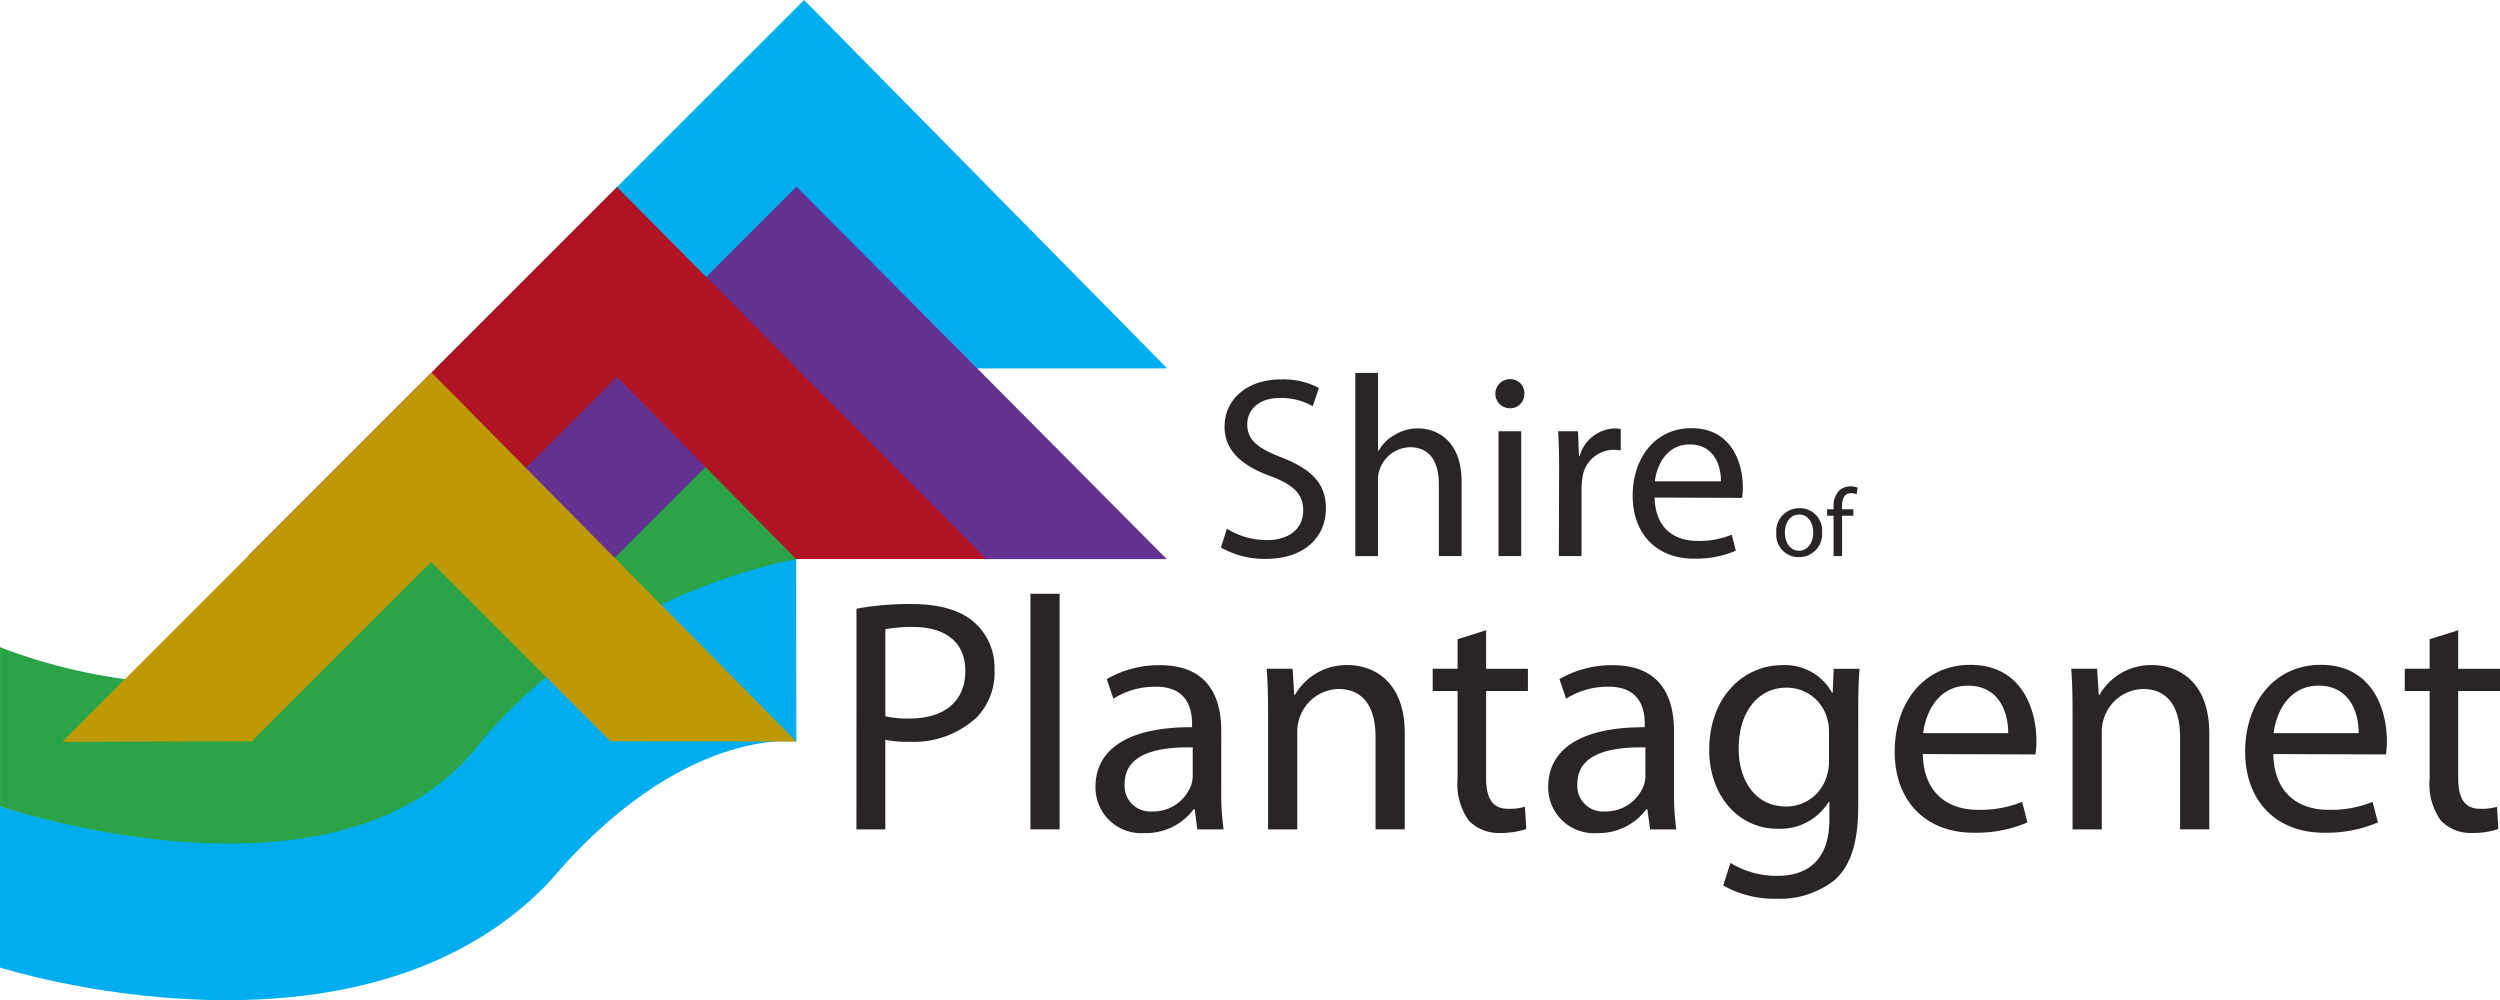 <svg xmlns="http://www.w3.org/2000/svg" width="252.794" height="101.138" viewBox="0 0 252.794 101.138">
  <g id="Group_2" data-name="Group 2" transform="translate(-834 -491)">
    <g id="Group_1" data-name="Group 1" transform="translate(770.138 390.269)">
      <path id="Path_1" data-name="Path 1" d="M63.866,182.256s34.248,11.322,47.367-5.64c12.485-16.142,33.14-19.67,33.14-19.67l.015,18.772s-11.6-1.677-25,14.206c-19.308,20.231-55.527,8.639-55.527,8.639V182.256" fill="#00adef"/>
      <path id="Path_2" data-name="Path 2" d="M187.921,154.194a7.684,7.684,0,0,0,4.042,1.149c2.322,0,3.678-1.2,3.678-3,0-1.617-.939-2.582-3.312-3.469-2.87-1.043-4.644-2.555-4.644-5.007,0-2.738,2.27-4.772,5.687-4.772a7.86,7.86,0,0,1,3.86.861l-.626,1.851a6.513,6.513,0,0,0-3.312-.834c-2.4,0-3.313,1.434-3.313,2.634,0,1.643,1.069,2.451,3.495,3.39,2.974,1.174,4.46,2.582,4.46,5.164,0,2.712-1.982,5.085-6.129,5.085a9.07,9.07,0,0,1-4.486-1.148l.6-1.9" fill="#292526"/>
      <path id="Path_3" data-name="Path 3" d="M200.912,138.443h2.295v7.876h.052A4.1,4.1,0,0,1,204.9,144.7a4.461,4.461,0,0,1,2.347-.652c1.7,0,4.409,1.043,4.409,5.4v7.51h-2.3v-7.25c0-2.06-.756-3.755-2.922-3.755a3.325,3.325,0,0,0-3.078,2.295,2.8,2.8,0,0,0-.156,1.1v7.615h-2.295V138.443" fill="#292526"/>
      <path id="Path_4" data-name="Path 4" d="M215.388,144.337h2.295v12.622h-2.295Zm1.1-2.321a1.474,1.474,0,0,1,.052-2.947,1.411,1.411,0,0,1,1.461,1.46,1.439,1.439,0,0,1-1.487,1.487Z" fill="#292526"/>
      <path id="Path_5" data-name="Path 5" d="M221.518,148.275c0-1.486-.025-2.764-.105-3.938h2.01l.1,2.477h.078a3.819,3.819,0,0,1,3.522-2.764,2.454,2.454,0,0,1,.625.078v2.139a7.432,7.432,0,0,0-.807-.052,3.215,3.215,0,0,0-3.078,2.92,7.119,7.119,0,0,0-.079,1.1v6.727h-2.294l.025-8.684" fill="#292526"/>
      <path id="Path_6" data-name="Path 6" d="M237.876,149.4c.026-1.434-.6-3.729-3.156-3.729-2.348,0-3.339,2.138-3.522,3.729h6.678m-6.7,1.643c.052,3.1,2.008,4.381,4.3,4.381a8.7,8.7,0,0,0,3.494-.625l.418,1.617a10.3,10.3,0,0,1-4.226.808c-3.86,0-6.208-2.582-6.208-6.364,0-3.833,2.27-6.832,5.947-6.832,4.122,0,5.191,3.625,5.191,5.946a5.916,5.916,0,0,1-.078,1.1Z" fill="#292526"/>
      <path id="Path_7" data-name="Path 7" d="M245.776,156.421c.821,0,1.438-.772,1.438-1.848,0-.8-.4-1.809-1.418-1.809s-1.448.938-1.448,1.839c0,1.036.587,1.818,1.419,1.818h.009m-.03.646a2.255,2.255,0,0,1-2.268-2.435,2.317,2.317,0,0,1,2.347-2.514,2.239,2.239,0,0,1,2.279,2.426,2.32,2.32,0,0,1-2.347,2.523Z" fill="#292526"/>
      <path id="Path_8" data-name="Path 8" d="M249.268,156.959v-4.078h-.656v-.655h.656V152a2.24,2.24,0,0,1,.557-1.654,1.645,1.645,0,0,1,1.145-.438,1.941,1.941,0,0,1,.733.136l-.107.665a1.332,1.332,0,0,0-.557-.108c-.725,0-.92.646-.92,1.369v.255h1.144v.655h-1.134v4.078h-.861" fill="#292526"/>
      <path id="Path_9" data-name="Path 9" d="M153.386,173.154a10.028,10.028,0,0,0,2.417.234c3.556,0,5.671-1.744,5.671-4.8,0-3.02-2.115-4.463-5.336-4.463a14.881,14.881,0,0,0-2.752.234v8.792m-2.919-10.872a30.129,30.129,0,0,1,5.6-.469c2.886,0,5,.67,6.343,1.878a6.1,6.1,0,0,1,2.013,4.732,6.539,6.539,0,0,1-1.779,4.832,9.374,9.374,0,0,1-6.912,2.483,10.1,10.1,0,0,1-2.35-.2V184.6h-2.919Z" fill="#292526"/>
      <rect id="Rectangle_4" data-name="Rectangle 4" width="2.953" height="23.822" transform="translate(168.056 160.773)" fill="#292526"/>
      <path id="Path_10" data-name="Path 10" d="M184.466,176.308c-3.222-.068-6.88.5-6.88,3.657a2.587,2.587,0,0,0,2.752,2.818,4.1,4.1,0,0,0,3.993-2.717,3.031,3.031,0,0,0,.135-.941v-2.817m2.886,4.4a27.21,27.21,0,0,0,.235,3.892h-2.651l-.269-2.047h-.1a6,6,0,0,1-4.967,2.416,4.627,4.627,0,0,1-4.966-4.664c0-3.925,3.49-6.072,9.766-6.039v-.336c0-1.342-.369-3.791-3.692-3.757a7.819,7.819,0,0,0-4.261,1.208l-.672-1.98a10.519,10.519,0,0,1,5.37-1.409c5,0,6.208,3.389,6.208,6.642Z" fill="#292526"/>
      <path id="Path_11" data-name="Path 11" d="M192.084,172.751c0-1.71-.034-3.054-.135-4.4h2.618l.167,2.65h.068a6.014,6.014,0,0,1,5.369-3.019c2.249,0,5.739,1.341,5.739,6.911v9.7h-2.954v-9.361c0-2.617-.972-4.831-3.757-4.831a4.26,4.26,0,0,0-3.961,3.019,4.4,4.4,0,0,0-.2,1.376v9.8h-2.953V172.751" fill="#292526"/>
      <path id="Path_12" data-name="Path 12" d="M214.135,164.463v3.893h4.228V170.6h-4.228v8.757c0,2.013.57,3.155,2.215,3.155a5.51,5.51,0,0,0,1.711-.2l.135,2.247a8.038,8.038,0,0,1-2.618.4,4.211,4.211,0,0,1-3.188-1.241,6.34,6.34,0,0,1-1.141-4.261V170.6h-2.517v-2.248h2.517v-2.987l2.886-.906" fill="#292526"/>
      <path id="Path_13" data-name="Path 13" d="M230.243,176.308c-3.221-.068-6.879.5-6.879,3.657a2.586,2.586,0,0,0,2.752,2.818,4.1,4.1,0,0,0,3.992-2.717,3.031,3.031,0,0,0,.135-.941v-2.817m2.887,4.4a27.368,27.368,0,0,0,.234,3.892h-2.651l-.269-2.047h-.1a6,6,0,0,1-4.967,2.416,4.626,4.626,0,0,1-4.966-4.664c0-3.925,3.489-6.072,9.765-6.039v-.336c0-1.342-.37-3.791-3.691-3.757a7.825,7.825,0,0,0-4.262,1.208l-.671-1.98a10.513,10.513,0,0,1,5.37-1.409c5,0,6.208,3.389,6.208,6.642Z" fill="#292526"/>
      <path id="Path_14" data-name="Path 14" d="M248.8,174.731a4.128,4.128,0,0,0-.168-1.309,4.216,4.216,0,0,0-4.128-3.155c-2.819,0-4.832,2.383-4.832,6.175,0,3.154,1.644,5.839,4.8,5.839a4.246,4.246,0,0,0,4.1-3.055,4.839,4.839,0,0,0,.235-1.576v-2.919m2.954,7.482c0,3.758-.773,6.006-2.316,7.449a8.924,8.924,0,0,1-5.94,1.946,10.478,10.478,0,0,1-5.4-1.342l.739-2.281a8.846,8.846,0,0,0,4.765,1.308c3.02,0,5.235-1.577,5.235-5.7v-1.778h-.068a5.758,5.758,0,0,1-5.167,2.717c-4.028,0-6.914-3.422-6.914-7.952,0-5.5,3.591-8.589,7.35-8.589a5.423,5.423,0,0,1,5.067,2.784h.067l.1-2.415h2.618c-.1,1.14-.134,2.449-.134,4.429Z" fill="#292526"/>
      <path id="Path_15" data-name="Path 15" d="M266.922,174.865c.035-1.846-.771-4.8-4.059-4.8-3.022,0-4.3,2.751-4.532,4.8h8.591m-8.624,2.114c.066,3.992,2.584,5.636,5.537,5.636a11.222,11.222,0,0,0,4.5-.8l.537,2.079a13.222,13.222,0,0,1-5.436,1.041c-4.968,0-7.988-3.322-7.988-8.187,0-4.932,2.919-8.791,7.652-8.791,5.3,0,6.678,4.664,6.678,7.65a7.509,7.509,0,0,1-.1,1.409Z" fill="#292526"/>
      <path id="Path_16" data-name="Path 16" d="M273.433,172.751c0-1.71-.033-3.054-.134-4.4h2.618l.167,2.65h.067a6.016,6.016,0,0,1,5.37-3.019c2.248,0,5.738,1.341,5.738,6.911v9.7h-2.953v-9.361c0-2.617-.973-4.831-3.759-4.831a4.262,4.262,0,0,0-3.96,3.019,4.4,4.4,0,0,0-.2,1.376v9.8h-2.954V172.751" fill="#292526"/>
      <path id="Path_17" data-name="Path 17" d="M302.361,174.865c.033-1.846-.772-4.8-4.061-4.8-3.021,0-4.295,2.751-4.531,4.8h8.592m-8.625,2.114c.068,3.992,2.584,5.636,5.538,5.636a11.22,11.22,0,0,0,4.5-.8l.538,2.079a13.237,13.237,0,0,1-5.438,1.041c-4.966,0-7.986-3.322-7.986-8.187,0-4.932,2.92-8.791,7.651-8.791,5.3,0,6.678,4.664,6.678,7.65a7.7,7.7,0,0,1-.1,1.409Z" fill="#292526"/>
      <path id="Path_18" data-name="Path 18" d="M312.428,164.463v3.893h4.228V170.6h-4.228v8.757c0,2.013.571,3.155,2.215,3.155a5.51,5.51,0,0,0,1.711-.2l.135,2.247a8.031,8.031,0,0,1-2.617.4,4.21,4.21,0,0,1-3.188-1.241,6.334,6.334,0,0,1-1.142-4.261V170.6h-2.516v-2.248h2.516v-2.987l2.886-.906" fill="#292526"/>
      <path id="Path_19" data-name="Path 19" d="M63.862,166.159s26.117,11,39.749-5.172a61.339,61.339,0,0,1,40.659-21.1l.059,17.406s-19.562,3.184-32.262,19c-14.128,17.6-48.2,5.966-48.2,5.966l0-16.1" fill="#2ba347"/>
      <path id="Path_20" data-name="Path 20" d="M162.643,137.98h19.239l-36.711-37.249-37.322,37.315,18.478-.149,18.125-18.122,18.191,18.2" fill="#00adef"/>
      <path id="Path_21" data-name="Path 21" d="M163.382,157.27h18.464L144.408,119.6l-37.637,37.631,19.194-.036,18.779-18.776,18.638,18.853" fill="#633290"/>
      <path id="Path_22" data-name="Path 22" d="M144.354,157.265h19.239l-37.344-37.619L88.907,156.983l19.2-.037,18.124-18.122,18.127,18.441" fill="#b01324"/>
      <path id="Path_23" data-name="Path 23" d="M125.58,175.683l18.808.037L107.5,138.406,70.157,175.743l19.173-.06,18.124-18.122,18.126,18.122" fill="#bc9905"/>
    </g>
  </g>
</svg>
